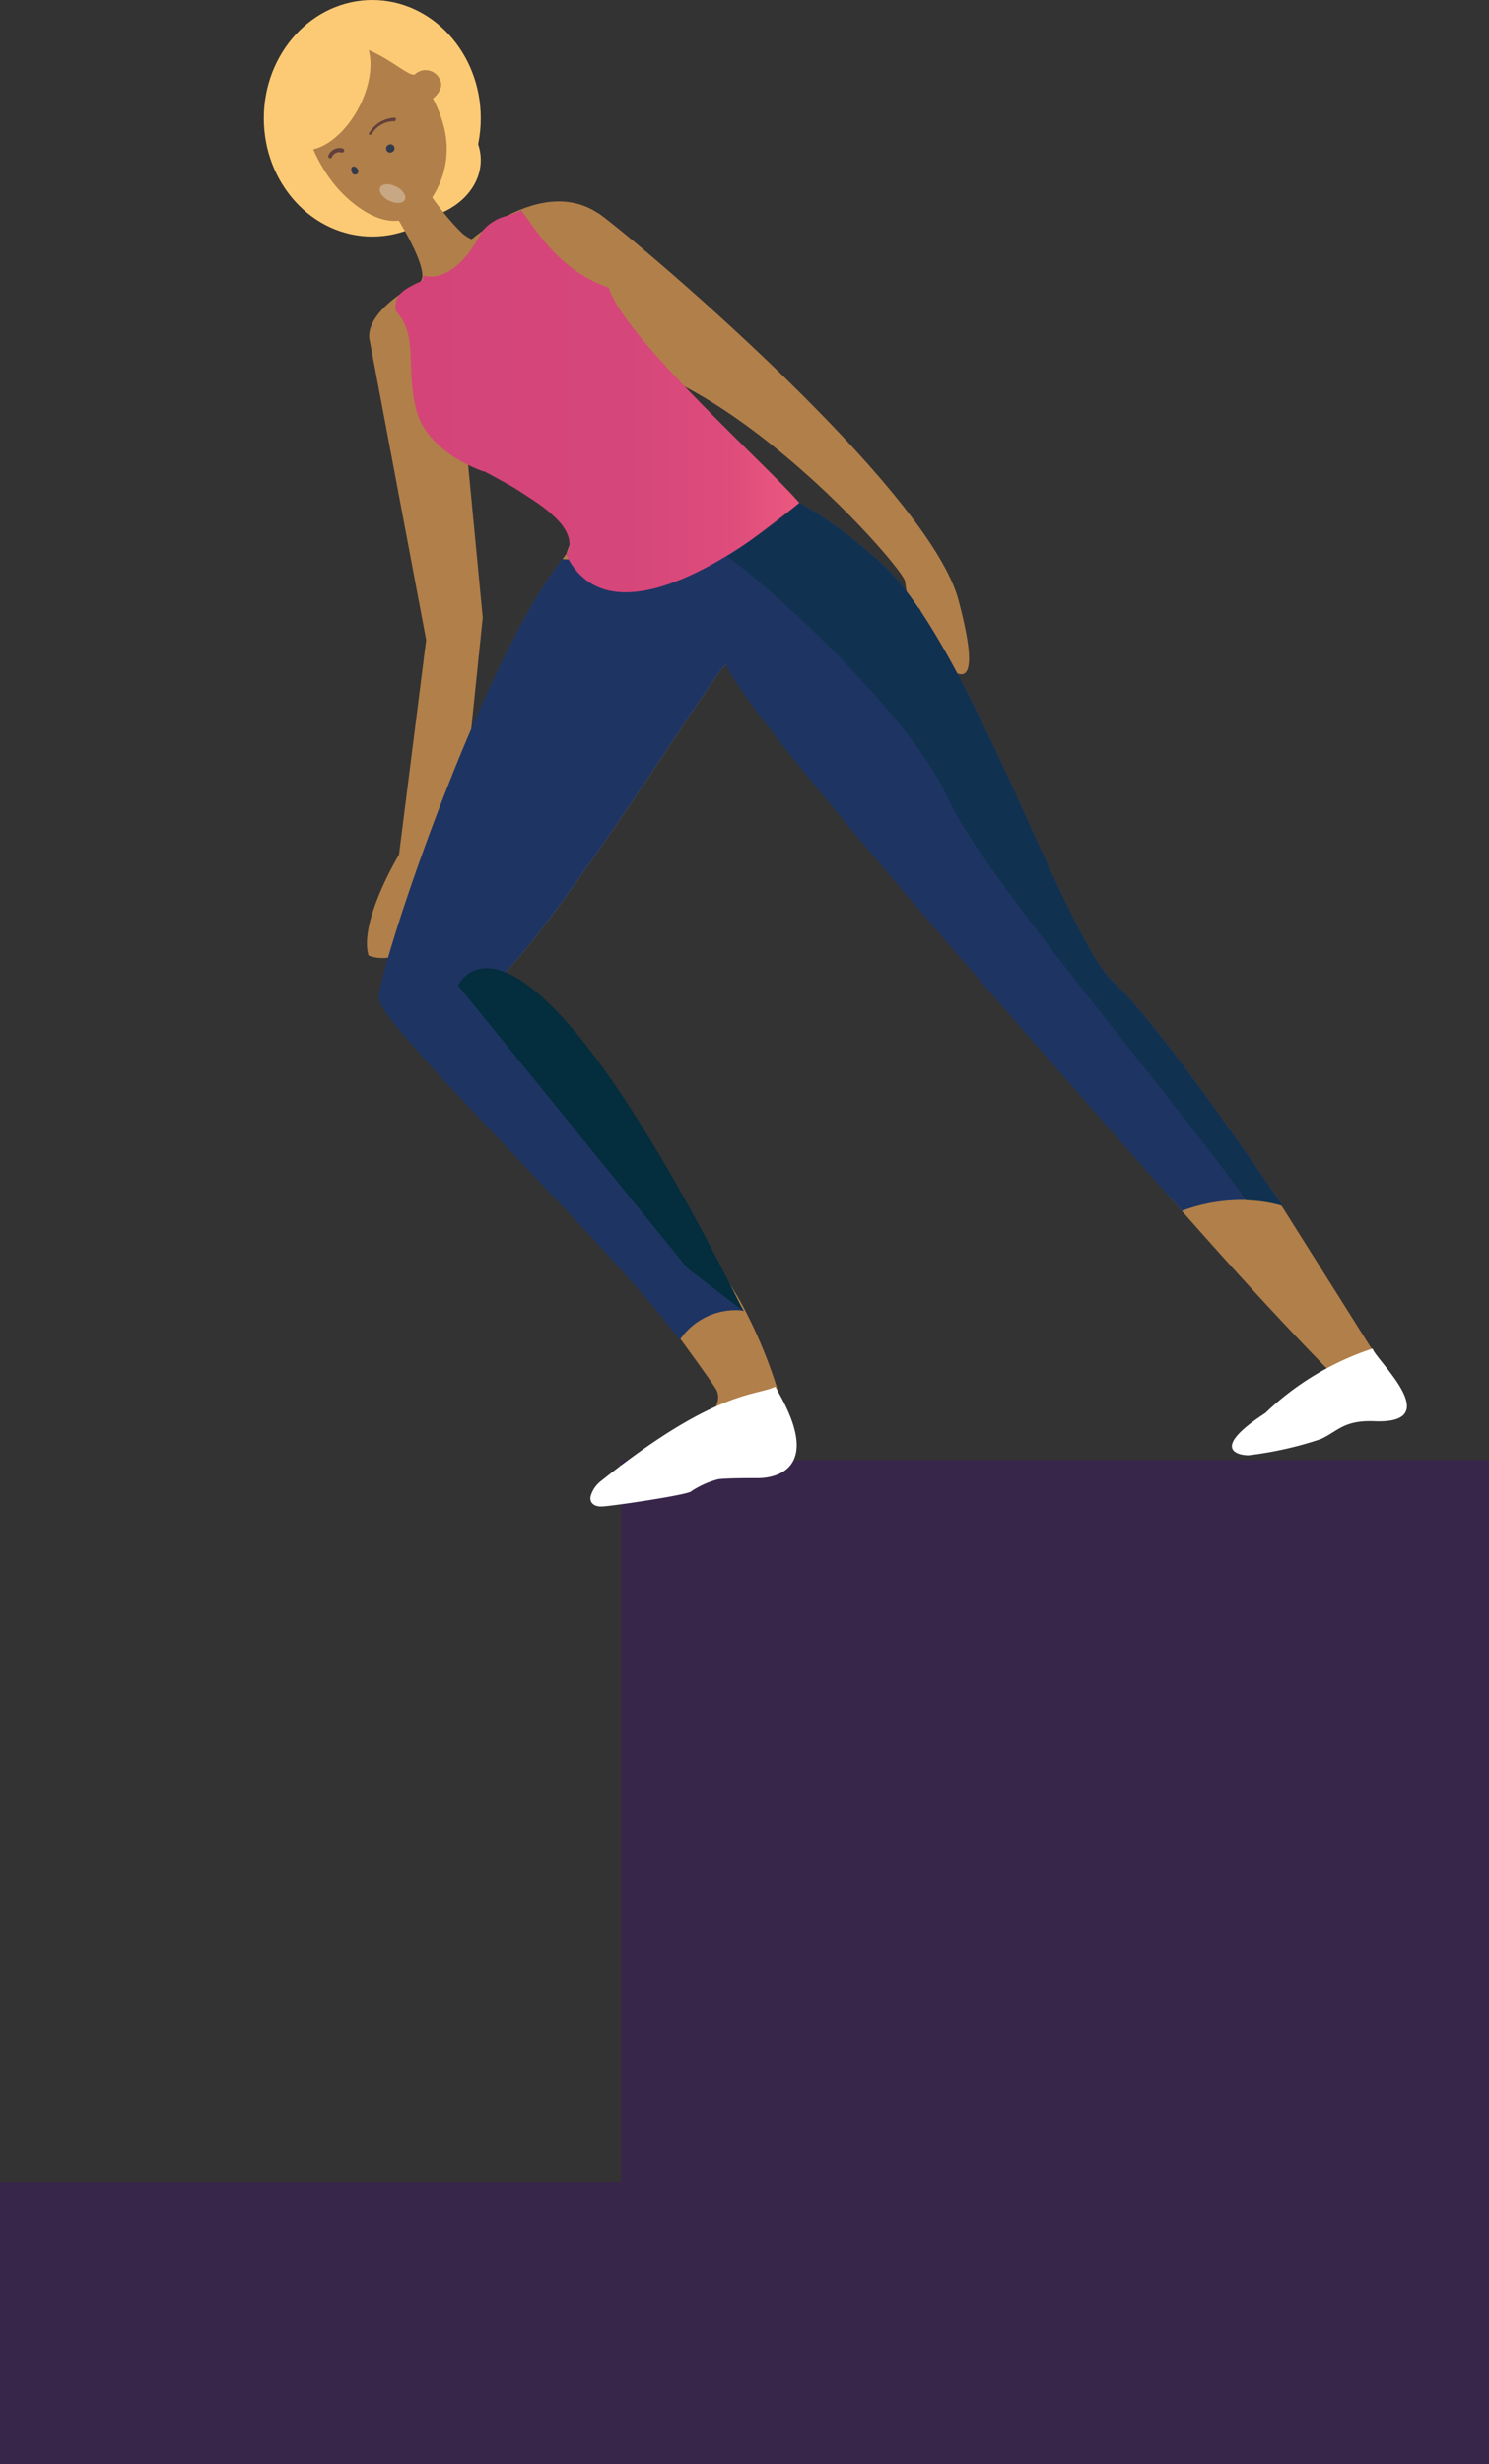 <svg xmlns="http://www.w3.org/2000/svg" xmlns:xlink="http://www.w3.org/1999/xlink" viewBox="0 0 105.83 175.02"><rect x="0" y="0" width="105.83" height="175.02" fill="#333333" stroke="none"/><defs><style>.cls-1{fill:#3a2155;opacity:0.69;}.cls-2{fill:#b17f4a;}.cls-3{fill:#fcca74;}.cls-4{fill:#1e3563;}.cls-5{fill:#ee7274;}.cls-6{fill:#fff;}.cls-7{fill:url(#New_Gradient_Swatch_copy_2);}.cls-8{opacity:0.53;}.cls-9{fill:#042d3d;}.cls-10{opacity:0.5;}.cls-11{fill:#333b4b;}.cls-12{fill:#63403c;}.cls-13{fill:#f6f6f6;opacity:0.34;}</style><linearGradient id="New_Gradient_Swatch_copy_2" x1="28.13" y1="28.5" x2="56.81" y2="28.5" gradientUnits="userSpaceOnUse"><stop offset="0" stop-color="#d44478"/><stop offset="0.57" stop-color="#d5467a"/><stop offset="0.83" stop-color="#de4c7c"/><stop offset="1" stop-color="#eb587f"/></linearGradient></defs><g id="Layer_2" data-name="Layer 2"><g id="Layer_1-2" data-name="Layer 1"><polygon class="cls-1" points="0 154.98 44.15 154.98 44.15 103.69 105.83 103.69 105.83 175.02 0 175.02 0 154.98"/><path class="cls-2" d="M29.93,20s-3.82,1.84-3.69,4l4.05,21.45L28.36,60.7s-2.87,4.75-2.17,7.16c0,0,1.82.93,4.39-1.38l-.78-5.23a14.49,14.49,0,0,0,3-2.79l1.51-14.6L33.27,33Z"/><path class="cls-2" d="M41.9,15a4.61,4.61,0,0,0,.62.14c2,1.33,23.42,19.31,25.6,27.47s-1,4.54-1.49,4.11-1.18-4-1.38-3.47a4.42,4.42,0,0,0,.16,1.86s0,.8-.39-.18a34,34,0,0,1-.69-3.64c-.22-1-10-12.19-18.75-15.19-.07,0-.12.07-.15.13a9.83,9.83,0,0,0-.85,2.8,5.31,5.31,0,0,0,.21,2.25"/><path class="cls-2" d="M32.83,17.59s7-6.79,11.3-.84,2.62,9.8,2.62,9.8l-9.45-4.8Z"/><ellipse class="cls-3" cx="26.46" cy="8.4" rx="7.71" ry="8.4"/><ellipse class="cls-3" cx="28.88" cy="11.37" rx="5.29" ry="4.25"/><path class="cls-2" d="M21.58,5A2.85,2.85,0,0,0,21.21,7c.3,1.88,1.33,5.92,4.7,8,2.47,1.5,4,.28,4.9-1.12a6.28,6.28,0,0,0,.68-5.09A8.58,8.58,0,0,0,30.77,7s.89-.67.48-1.38a1.11,1.11,0,0,0-1.76-.34C28.85,5.71,24.38.51,21.58,5Z"/><path class="cls-2" d="M37.3,15.78a.4.4,0,0,1-.11.27,4.7,4.7,0,0,1-2.47,1.18,2.67,2.67,0,0,1-2-.79,18,18,0,0,1-2.24-2.78.66.66,0,0,0-.86-.2l-1.36.77a.65.65,0,0,0-.24.92c.69,1.07,2,3.35,2,4.42a.71.71,0,0,1-.1.38,11.88,11.88,0,0,1-1.79,2.15c-.21.19-.32.27-.32.27m12.42,17a.26.26,0,0,0-.07.1h0s0,0,0,0,0,0,0,0-.12.16-.18.24c-5.78,7.34-13,29-13,31.13,0,1.88,16.64,17.73,21.39,24.27,1.46,2,2.46,3.4,2.57,3.65.47,1-.63,2.69-4.07,3.68-.81.23.42-.25,0,0s-2.1,2.53-2.73,1.7c-.26-.36.06.73.63.83s6.37.19,6.5,0c0,0,5.53-1.11,4-1.63a3.3,3.3,0,0,0-1.72.13s2.66,1.32,2.13-2.76a16.23,16.23,0,0,0-.49-2.26,34.2,34.2,0,0,0-2.23-5.38C49.35,86,36.21,73.5,34.59,70.94a.64.64,0,0,1,.19-.88C38.57,67.52,51,47.32,51.6,47.21,63.38,47.21,68.69,68.69,84,86c3.82,4.34,7.55,8.41,10.93,11.83a.57.57,0,0,1,.18.37c.1.66.63,2.69,3.26,1.66s-1.63-2.79,0-2.67L90.47,84.66,77.28,68.53,59.09,37.19,54,34.38s-11.18-3.23-13.76,5m-.7-2.61a6.71,6.71,0,0,1,.89,1.1l-.56-.71L39.71,37Z"/><path class="cls-4" d="M26.92,70.9c0,1.88,16.64,17.73,21.39,24.27a4.79,4.79,0,0,1,4.55-2.08C34.17,65.46,36.21,73.5,34.59,70.94a.64.64,0,0,1,.19-.88C38.57,67.52,51,47.32,51.6,47.21,53.26,50.91,68.69,68.69,84,86a12.13,12.13,0,0,1,4.6-.77,10.13,10.13,0,0,1,2.57.4c-3.61-5.29-9.29-13.37-12-15.85-3.59-3.27-10.31-24.38-16.75-30-1.29-1.11-2.37-2-3.3-2.62a23.16,23.16,0,0,0-2.28-1.45c-.57.33-1.25.69-2,1a30.4,30.4,0,0,1-14.88,3C34.15,47.11,26.92,68.76,26.92,70.9Z"/><path class="cls-5" d="M40.17,39.47h0l0,0Z"/><path class="cls-5" d="M40.15,39.49s0,0,0,0l.06-.05S40.16,39.48,40.15,39.49Z"/><path class="cls-6" d="M97.56,95.78c.15.73,5.32,5.37.12,5.16-2.19-.09-2.62.74-3.81,1.27a25.59,25.59,0,0,1-5.14,1.15c-.73,0-2.76-.42,1.2-3A20.09,20.09,0,0,1,97.56,95.78Z"/><path class="cls-7" d="M28.14,22.1c1.59,1.69.7,3.88,1.41,6.86v0c.71,3.05,4.27,4.32,4.8,4.52l.07,0,.57.3,1.23.68s0,0,0,0c.51.29,1,.62,1.58,1l.39.26A10,10,0,0,1,39.71,37l.15.17c.94,1.19.58,1.93.37,2.22,3.77,7.71,16.58-3.68,16.58-3.68C54.48,33,44.43,24.07,43.26,20.43,39.53,19.13,37.93,16,37,14.9c0,.14-.83.36-.88.41a3.24,3.24,0,0,0-1.9,1.18c-1.34,2.66-3,3.42-4.14,3.08,0,.16,0,.33-.1.38C28.36,20.67,28,21.12,28.14,22.1Z"/><path class="cls-6" d="M42.74,107c.56,0,6.31-.84,6.4-1.09a6.4,6.4,0,0,1,1.91-.85c.71-.09,2.72-.08,2.72-.08s5.42.32,1.32-6.49c-1.36.67-4.18.17-12.35,6.68a2.07,2.07,0,0,0-.76,1.1C41.89,106.68,42.16,107,42.74,107Z"/><ellipse class="cls-3" cx="23.13" cy="6.39" rx="4.62" ry="2.68" transform="translate(6.74 23.91) rotate(-62.35)"/><g class="cls-8"><path class="cls-9" d="M51.67,39.5c4.08,3,13.2,11.59,15.74,17.26,2.39,5.3,15.81,21,21.18,28.5a10.13,10.13,0,0,1,2.57.4c-3.61-5.29-9.29-13.37-12-15.85-3.59-3.27-10.31-24.38-16.75-30-1.29-1.11-2.37-2-3.3-2.62a23.16,23.16,0,0,0-2.28-1.45C56,36.28,52.23,39.35,51.67,39.5Z"/></g><path class="cls-11" d="M25,12.22a.24.24,0,1,0,.39-.24.28.28,0,0,0-.35-.13.26.26,0,0,0,0,.37"/><path class="cls-11" d="M27.48,10.7a.29.29,0,0,0,.41.09.28.28,0,0,0,.11-.4.29.29,0,0,0-.41-.09.29.29,0,0,0-.11.4"/><path class="cls-12" d="M28.08,8.57a.16.16,0,0,0,.06-.08.1.1,0,0,0-.1-.13,2.2,2.2,0,0,0-1.78,1.05.1.1,0,0,0,0,.16.16.16,0,0,0,.18-.08A1.83,1.83,0,0,1,28,8.61a.15.15,0,0,0,.11,0"/><path class="cls-12" d="M23.49,11.25a.17.17,0,0,0,.1-.1.56.56,0,0,1,.69-.31.16.16,0,0,0,.18-.12.16.16,0,0,0-.12-.18.86.86,0,0,0-1,.51.14.14,0,0,0,.09.19.1.1,0,0,0,.09,0"/><path class="cls-9" d="M32.56,70s4.11-9.29,20.3,23.14l-4-3.07Z"/><ellipse class="cls-13" cx="27.9" cy="13.74" rx="0.56" ry="0.98" transform="translate(3.21 32.66) rotate(-63.67)"/></g></g></svg>